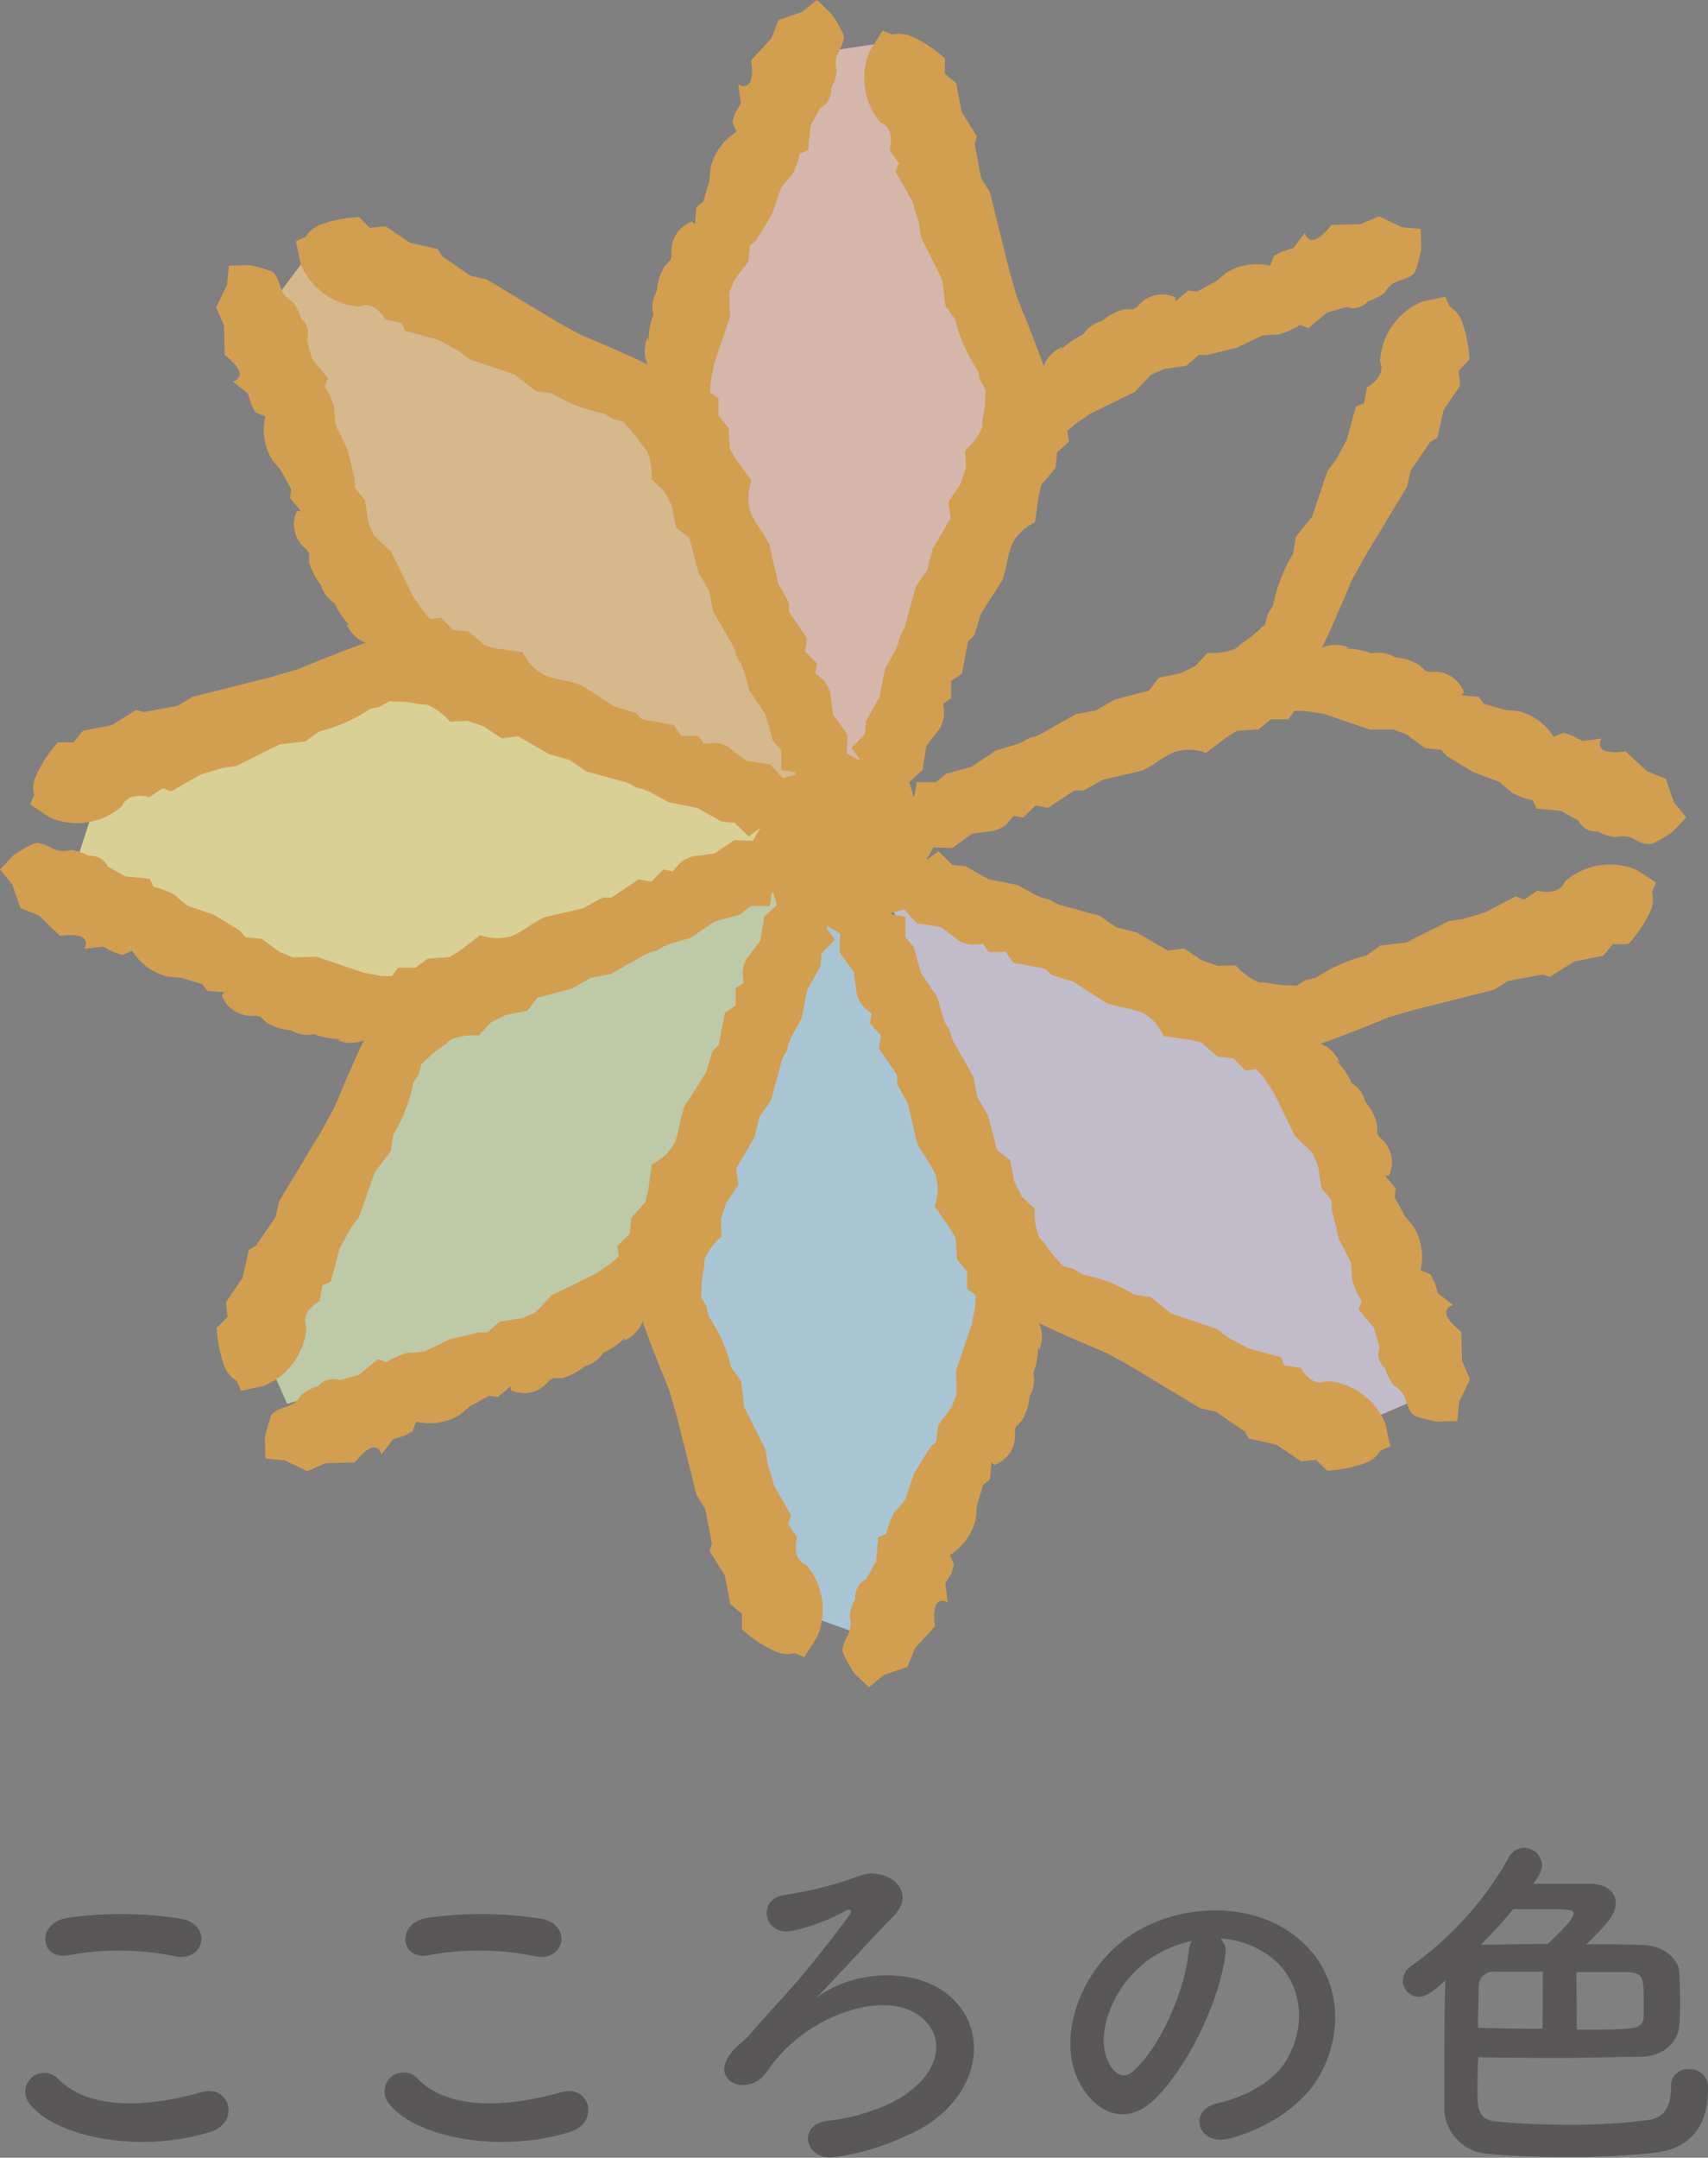 <svg xmlns="http://www.w3.org/2000/svg" viewBox="0 0 158.65 200.32">
  <rect x="0" y="0" width="158.65" height="200.32" fill="#808080" stroke="none"/>
  <defs>
    <style>
      .a {
        opacity: 0.7;
      }

      .b {
        fill: #fff2a0;
      }

      .c {
        fill: #bae2f8;
      }

      .d {
        fill: #dcd5e9;
      }

      .e {
        fill: #d8e8b9;
      }

      .f {
        fill: #f8cdbc;
      }

      .g {
        fill: #fad092;
      }

      .h {
        fill: #f5ac3c;
      }

      .i {
        fill: #595757;
      }
    </style>
  </defs>
  <title>アセット 10</title>
  <g>
    <g class="a">
      <polygon class="b" points="9.5 72.58 39.93 60.96 75.73 75.74 37.37 94.88 6.88 80.68 9.5 72.58"/>
      <polygon class="c" points="72.34 149.02 61.63 118.25 77.47 82.91 95.46 121.83 80.35 151.88 72.34 149.02"/>
      <polygon class="d" points="123.28 133.49 94.48 118.26 81.99 81.6 121.67 97.83 131.1 130.13 123.28 133.49"/>
      <polygon class="e" points="23.24 122.55 38.2 93.61 74.75 80.8 58.88 120.62 26.67 130.33 23.24 122.55"/>
      <polygon class="f" points="75.81 4.91 62.89 37.57 79.66 74 97.17 35.56 81.9 4.01 75.81 4.91"/>
      <polygon class="g" points="24.29 29.45 38.15 61.72 75.73 75.74 61.05 36.13 27.97 24.53 24.29 29.45"/>
      <g>
        <path class="h" d="M83.52,3.17c.13.31,0,.8-.35,1.5a2.41,2.41,0,0,0-.26,1.9,4.25,4.25,0,0,1-.54,1.67,1.79,1.79,0,0,1-1,1.79l-.9,1.65-.21,2.24-.76.33a7.65,7.65,0,0,1-.74,2c-.13.12-.48.5-1,1.16l-.84,2.43-1.47,2.43-.59.52-.16,1.5L73.39,26l-.47,1.19L73,29.43l-1.47,4.31-.33,1.75-.05.92.78.57,0,1.62.93,1.13.14,2,.61,1L75,44.62a4.45,4.45,0,0,0-.06,3,10.6,10.6,0,0,0,.87,1.51,10.14,10.14,0,0,1,.84,1.44l.83,3.59,1,1.83v.81l1.7,2.5-.22,1.17,1.12,1.14-.16.88.56.47a2.42,2.42,0,0,1,.65.89l.16.38.29,2.12,1.33,1.85-.06,1.74,1.07.61.23.53a8.52,8.52,0,0,1,1,4.66,3.86,3.86,0,0,1-2.58,2.59L81.28,75l-1.62-1.9L79,71.68l-1.24-.19V69.68l-.78-.92-.67-2.4-1.5-2.24-.59-2L74,61.6a4,4,0,0,1-.34-.57,2.34,2.34,0,0,1-.15-.57c-.09-.2-.15-.35-.2-.45L71.4,56.69l-.34-1.84-1-1.72-.85-3.22L68,49l-.4-2-.7-1.4-1.19-1.11a6.25,6.25,0,0,0-.31-2.38,1.36,1.36,0,0,0-.44-.62l-.89-1.23-1-1.1-1-.28-.74-.48a14.6,14.6,0,0,1-4.85-1.87l-1.54-.24L53,34.77,48.8,33.35l-1.06-.8-1.86-1-3.06-.84L42.5,30,41,29.68c-.74-1.18-1.54-1.58-2.4-1.21a6.4,6.4,0,0,1-5.47-3.94l-.46-2.14.91-.39a2.77,2.77,0,0,1,1.47-1.17,12.09,12.09,0,0,1,3.48-.68l1,1L41,21l2.28,1.54,2.59.59.37.65,2.66,1.82,1.5.34,6.64,4,2.11,1.16c2.63,1.09,4.69,2,6.2,2.73l-.1-.23a3.17,3.17,0,0,1,.1-2.29l.09.41a6.71,6.71,0,0,1,.44-2.52A2.93,2.93,0,0,1,66.2,27a5.31,5.31,0,0,1,.73-2.29l.55-.6.1-.4a2.91,2.91,0,0,1,1.88-3.14l.28.24.13-1.58c.54-.41.76-.6.66-.55.22-.76.4-1.37.55-1.86l.11-1.21a5.39,5.39,0,0,1,2.41-3.37l-.39-.91.27-.84L74,9.6l-.23-1.78a.76.76,0,0,0,.77.11c.45-.19.6-1,.43-2.34l1.85-2,.69-1.73,2.19-.76L81.08,0l1.36,1.3A12.53,12.53,0,0,1,83.52,3.17Z" transform="translate(-5.19)"/>
        <path class="h" d="M30.38,25.18c.3.12.58.55.81,1.3A2.39,2.39,0,0,0,32.36,28a4.42,4.42,0,0,1,.79,1.56,1.79,1.79,0,0,1,.54,2l.52,1.81,1.44,1.73-.3.77a7.54,7.54,0,0,1,.9,2c0,.17,0,.69.1,1.54l1.12,2.32.67,2.75,0,.78.95,1.18.32,2.09.51,1.17,1.61,1.54,2,4.08,1,1.47.61.69,1-.15,1.14,1.16,1.45.14,1.52,1.31,1.13.28,2.36.32a4.52,4.52,0,0,0,2.07,2.16,11.5,11.5,0,0,0,1.69.45,11.84,11.84,0,0,1,1.61.42l3.12,2,2,.61.57.58,3,.56.67,1,1.6,0,.5.73.74-.06a2.42,2.42,0,0,1,1.09.17l.38.15,1.7,1.3,2.25.37,1.18,1.27,1.2-.32.53.21a8.46,8.46,0,0,1,4,2.6c.62.92.62,2.14,0,3.66l-3.94-.78-2.49-.2-1.48-.51-1,.75-1.29-1.27-1.2-.11L69.93,75l-2.64-.52-1.82-1-.54-.22a3.68,3.68,0,0,1-.64-.16,3.52,3.52,0,0,1-.51-.29l-.45-.19-3.68-1-1.54-1.06L56.18,70,53.3,68.35l-1.5.2-1.69-1.12-1.48-.51L47,67a5.94,5.94,0,0,0-1.9-1.47,1.29,1.29,0,0,0-.75-.13l-1.5-.24-1.49-.06-.91.52-.88.19a14.62,14.62,0,0,1-4.74,2.1l-1.26.92-2.42.28-4,2-1.32.19-2,.61-2.76,1.56-.76-.3L19.08,74c-1.36-.3-2.21,0-2.56.85a6.38,6.38,0,0,1-6.65,1.07L8,74.7l.36-.92a2.74,2.74,0,0,1,.22-1.86,11.7,11.7,0,0,1,2-3l1.44,0,.87-1.08,2.7-.52,2.25-1.41.72.2,3.17-.6,1.3-.81,7.5-1.89,2.32-.68q3.93-1.62,6.31-2.46l-.23-.09a3.07,3.07,0,0,1-1.55-1.68l.35.23A7.18,7.18,0,0,1,36.27,56,2.92,2.92,0,0,1,35,54.29a5.39,5.39,0,0,1-1.1-2.12l0-.81L33.66,51a2.9,2.9,0,0,1-.89-3.55l.37,0-1-1.21c.09-.68.12-1,.08-.86-.38-.68-.69-1.25-.92-1.7l-.79-.93a5.41,5.41,0,0,1-.67-4.09l-.92-.37-.4-.78-.31-1-1.42-1.1a.75.75,0,0,0,.62-.46c.19-.46-.26-1.12-1.35-2L26,30.25l-.73-1.71,1-2.09.18-1.79,1.88-.05A12.23,12.23,0,0,1,30.38,25.18Z" transform="translate(-5.19)"/>
        <path class="h" d="M8.36,78.31c.31-.13.81,0,1.5.35a2.42,2.42,0,0,0,1.91.26,4.21,4.21,0,0,1,1.66.54,1.79,1.79,0,0,1,1.79,1l1.65.91,2.24.21.33.76a7.65,7.65,0,0,1,2,.74c.12.13.51.47,1.16,1l2.43.84,2.43,1.47L28,87l1.5.16,1.7,1.24,1.2.48,2.22-.06,4.31,1.47,1.75.33.92,0,.57-.78,1.62,0L44.92,89l2-.14,1-.61,1.89-1.44a4.51,4.51,0,0,0,3,.06A10.07,10.07,0,0,0,54.31,86a12.47,12.47,0,0,1,1.44-.85l3.59-.82,1.83-1H62l2.51-1.7,1.17.22,1.13-1.12.88.16.47-.56a2.42,2.42,0,0,1,.89-.65l.38-.16,2.12-.29L73.39,78l1.73.06.62-1.07.53-.23a8.49,8.49,0,0,1,4.65-1c1.08.21,1.94,1.08,2.59,2.58l-3.34,2.23-1.9,1.62-1.4.69-.18,1.24H74.88l-.93.78-2.4.67-2.23,1.5-2,.59-.53.22a4,4,0,0,1-.57.34,3,3,0,0,1-.56.15l-.46.2-3.32,1.87-1.83.34-1.73,1-3.22.85-.92,1.2-2,.4-1.4.7-1.11,1.19a6.49,6.49,0,0,0-2.38.3,1.36,1.36,0,0,0-.62.45l-1.23.89-1.09,1-.29,1-.48.74a14.6,14.6,0,0,1-1.87,4.85l-.24,1.54L40,108.82,38.54,113l-.8,1.06-1,1.86L35.9,119l-.76.32-.27,1.47c-1.18.74-1.58,1.54-1.21,2.4a6.37,6.37,0,0,1-3.94,5.46l-2.13.47-.4-.91A2.77,2.77,0,0,1,26,126.75a12.09,12.09,0,0,1-.68-3.48l1-1-.14-1.37,1.54-2.28.59-2.59.65-.37L30.78,113l.35-1.5,4-6.64,1.15-2.11c1.09-2.63,2-4.69,2.73-6.2l-.23.1a3.17,3.17,0,0,1-2.29-.1l.42-.09A6.77,6.77,0,0,1,34.35,96a2.88,2.88,0,0,1-2.12-.35,5.1,5.1,0,0,1-2.29-.72l-.59-.55-.4-.1a2.91,2.91,0,0,1-3.15-1.88l.24-.28L24.46,92c-.41-.54-.6-.76-.55-.66l-1.86-.55-1.21-.11a5.39,5.39,0,0,1-3.37-2.41l-.91.39-.83-.27-.94-.5L13,88.08a.76.76,0,0,0,.12-.77c-.2-.45-1-.6-2.35-.43L8.82,85l-1.73-.69-.76-2.19-1.14-1.4,1.3-1.36A12.53,12.53,0,0,1,8.36,78.31Z" transform="translate(-5.19)"/>
        <path class="h" d="M30.37,131.45c.12-.3.56-.58,1.3-.81a2.42,2.42,0,0,0,1.53-1.17,4.42,4.42,0,0,1,1.56-.79,1.79,1.79,0,0,1,2-.54l1.8-.52,1.73-1.45.77.31a7.54,7.54,0,0,1,2-.9c.17,0,.69,0,1.54-.1l2.32-1.12,2.75-.67.79,0,1.17-1,2.09-.32,1.18-.51,1.53-1.61,4.09-2,1.47-1,.68-.61-.15-.95,1.16-1.14.14-1.45,1.32-1.52.27-1.14.32-2.35a4.52,4.52,0,0,0,2.16-2.07,11.5,11.5,0,0,0,.45-1.69,11.44,11.44,0,0,1,.42-1.61l2-3.12.61-2,.58-.57.57-3,1-.67v-1.6l.73-.51-.06-.73a2.42,2.42,0,0,1,.17-1.09l.15-.38,1.3-1.7.37-2.25L77.36,84,77,82.84l.21-.54a8.63,8.63,0,0,1,2.6-4c.92-.62,2.14-.62,3.66,0l-.78,3.94-.2,2.48L82,86.23l.74,1L81.5,88.52l-.1,1.2L80.17,91.9l-.52,2.64-1,1.82-.21.53a4.88,4.88,0,0,1-.17.65A2.44,2.44,0,0,1,78,98l-.19.46-1,3.68-1.06,1.53-.5,1.94-1.68,2.88.2,1.5-1.12,1.68-.5,1.49.06,1.63a5.94,5.94,0,0,0-1.47,1.9,1.36,1.36,0,0,0-.12.75l-.25,1.5-.06,1.48.52.92.19.88a14.41,14.41,0,0,1,2.1,4.74l.92,1.26.28,2.42,2,4,.19,1.32.61,2,1.56,2.76-.3.76.84,1.23c-.3,1.36,0,2.21.85,2.56A6.36,6.36,0,0,1,81.07,152l-1.17,1.84-.92-.36a2.76,2.76,0,0,1-1.87-.22,11.7,11.7,0,0,1-3-2l0-1.44-1.07-.87-.53-2.7L71.11,144l.2-.72-.6-3.17-.81-1.3L68,131.28,67.33,129q-1.62-3.93-2.45-6.31l-.1.23a3.07,3.07,0,0,1-1.68,1.55l.23-.35a6.93,6.93,0,0,1-2.1,1.47,3,3,0,0,1-1.74,1.26,5.54,5.54,0,0,1-2.13,1.1l-.81,0-.36.22a2.9,2.9,0,0,1-3.55.89l0-.37-1.21,1c-.67-.09-1-.12-.86-.08-.68.38-1.25.69-1.7.92l-.93.79a5.41,5.41,0,0,1-4.09.67l-.37.92-.78.4-1,.31-1.1,1.42a.73.73,0,0,0-.46-.62c-.46-.19-1.11.26-2,1.35l-2.7.07-1.71.74-2.09-1-1.79-.18-.05-1.88A13.23,13.23,0,0,1,30.37,131.45Z" transform="translate(-5.19)"/>
        <path class="h" d="M83.5,153.47c-.13-.31,0-.81.35-1.5a2.42,2.42,0,0,0,.26-1.91,4.37,4.37,0,0,1,.54-1.66,1.78,1.78,0,0,1,1-1.79l.91-1.65.2-2.24.76-.33a7.65,7.65,0,0,1,.74-2c.13-.12.48-.51,1-1.16l.84-2.43,1.48-2.43.58-.52.16-1.5,1.25-1.71.47-1.19L94,127.21l1.47-4.31.33-1.76,0-.92-.78-.56,0-1.62-.93-1.13-.14-2-.61-1L92,112a4.45,4.45,0,0,0,.06-3,10.07,10.07,0,0,0-.87-1.51,10.74,10.74,0,0,1-.84-1.44l-.83-3.59-1-1.83v-.82l-1.71-2.5.22-1.17L86,95l.16-.88-.56-.48a2.3,2.3,0,0,1-.65-.88l-.16-.38-.29-2.13-1.33-1.85.06-1.73-1.07-.62-.23-.53c-.86-2-1.19-3.57-1-4.65a3.84,3.84,0,0,1,2.58-2.59l2.23,3.33,1.62,1.91.69,1.4,1.24.18V87l.78.93.67,2.4,1.5,2.23.59,2c0,.1.12.27.22.53a4,4,0,0,1,.34.57,2,2,0,0,1,.15.56c.09.21.15.36.2.46L95.62,100l.34,1.83,1,1.72.85,3.23,1.2.92.4,2,.7,1.41,1.19,1.11a6.25,6.25,0,0,0,.31,2.38,1.36,1.36,0,0,0,.44.62l.89,1.23,1,1.09,1,.28.75.49a14.65,14.65,0,0,1,4.84,1.87l1.54.24,1.9,1.52,4.21,1.42,1.06.8,1.86,1,3.06.84.32.76L126,127c.74,1.17,1.54,1.58,2.4,1.21a6.4,6.4,0,0,1,5.47,3.94l.46,2.13-.91.39a2.68,2.68,0,0,1-1.47,1.17,11.7,11.7,0,0,1-3.48.69l-1.05-1-1.37.14-2.28-1.54-2.59-.59-.37-.65-2.66-1.82-1.5-.35-6.64-4-2.11-1.15q-3.93-1.64-6.2-2.73l.1.23a3.09,3.09,0,0,1-.1,2.28l-.09-.41a6.8,6.8,0,0,1-.44,2.53,2.93,2.93,0,0,1-.34,2.12,5.31,5.31,0,0,1-.73,2.29l-.55.59-.1.4A2.9,2.9,0,0,1,97.56,136l-.28-.24-.13,1.58c-.54.41-.76.6-.66.55-.22.75-.4,1.37-.55,1.85L95.83,141a5.39,5.39,0,0,1-2.41,3.37l.39.91-.27.83L93,147l.23,1.79a.74.74,0,0,0-.77-.12c-.45.2-.6,1-.43,2.34l-1.85,2-.69,1.73-2.19.76-1.4,1.14-1.36-1.3A13.06,13.06,0,0,1,83.5,153.47Z" transform="translate(-5.19)"/>
        <path class="h" d="M136.64,131.46c-.3-.12-.57-.56-.81-1.3a2.36,2.36,0,0,0-1.17-1.53,4.42,4.42,0,0,1-.79-1.56,1.82,1.82,0,0,1-.54-2l-.52-1.8-1.44-1.73.3-.77a7.54,7.54,0,0,1-.9-2c0-.17,0-.69-.1-1.55L129.55,115l-.67-2.75,0-.79-.95-1.18-.32-2.08-.51-1.18-1.61-1.53-2-4.09-1-1.47-.61-.68-1,.15-1.14-1.16-1.45-.14-1.52-1.32-1.13-.27-2.36-.32A4.52,4.52,0,0,0,111.28,94a11.5,11.5,0,0,0-1.69-.45,11.84,11.84,0,0,1-1.61-.42l-3.12-2-2-.61-.57-.58-3-.57-.67-1h-1.6l-.5-.74-.74.07a2.42,2.42,0,0,1-1.09-.17l-.38-.15-1.7-1.3-2.25-.37-1.18-1.27-1.2.32-.53-.21a8.61,8.61,0,0,1-4-2.6,3.84,3.84,0,0,1,0-3.66l3.94.78,2.49.2,1.48.5,1-.74,1.29,1.27,1.2.1,2.18,1.23,2.64.52,1.82,1,.54.21a3.56,3.56,0,0,1,.64.17,2.78,2.78,0,0,1,.51.29l.45.19,3.68,1,1.54,1.06,1.93.5,2.88,1.68,1.5-.2,1.69,1.12,1.48.5,1.63-.06a6.05,6.05,0,0,0,1.9,1.47,1.36,1.36,0,0,0,.75.12l1.5.25,1.49.06.91-.53.88-.18a14.41,14.41,0,0,1,4.74-2.1l1.26-.92,2.42-.28,4-2,1.32-.19,2-.61L146,83.21l.76.31,1.23-.84c1.36.3,2.21,0,2.56-.85a6.4,6.4,0,0,1,6.65-1.08L159,81.93l-.36.92a2.81,2.81,0,0,1-.21,1.87,11.88,11.88,0,0,1-2,2.94l-1.44,0-.87,1.07-2.7.53-2.25,1.41-.72-.2-3.17.6-1.3.81-7.5,1.89-2.32.68q-3.93,1.62-6.31,2.45l.23.1a3.07,3.07,0,0,1,1.55,1.68l-.35-.23a6.93,6.93,0,0,1,1.47,2.1,2.88,2.88,0,0,1,1.26,1.74,5.27,5.27,0,0,1,1.1,2.13l0,.81.21.36a2.9,2.9,0,0,1,.89,3.55l-.37,0,1,1.21c-.09.67-.12,1-.08.86.38.68.69,1.25.93,1.7l.78.93a5.41,5.41,0,0,1,.67,4.09l.92.37.4.78.31,1,1.42,1.1a.73.73,0,0,0-.62.46c-.19.46.26,1.11,1.35,2l.08,2.7.73,1.71-1,2.09-.18,1.79-1.88.05A13.23,13.23,0,0,1,136.64,131.46Z" transform="translate(-5.19)"/>
        <path class="h" d="M158.66,78.32a2,2,0,0,1-1.5-.34,2.41,2.41,0,0,0-1.9-.26,4.42,4.42,0,0,1-1.67-.54,1.79,1.79,0,0,1-1.79-1l-1.65-.91-2.24-.2-.33-.76a7.65,7.65,0,0,1-2-.74c-.12-.13-.51-.48-1.16-1L142,71.67l-2.43-1.48-.52-.58-1.5-.16-1.7-1.25-1.2-.47-2.22,0-4.31-1.47L126.34,66l-.92,0-.57.78-1.62,0-1.13.93-2,.14-1,.61-1.89,1.44a4.39,4.39,0,0,0-3-.06,10.07,10.07,0,0,0-1.51.87,10.74,10.74,0,0,1-1.44.84l-3.59.83-1.83,1H105L102.54,75l-1.17-.22-1.14,1.12-.88-.16-.47.56a2.42,2.42,0,0,1-.89.65l-.38.16-2.12.29-1.86,1.33-1.73-.07-.62,1.08-.53.23c-2,.86-3.57,1.19-4.65,1a3.86,3.86,0,0,1-2.59-2.58l3.34-2.24,1.9-1.61,1.4-.69.19-1.24,1.8,0,.93-.77,2.4-.67,2.23-1.5,2-.59.53-.23a3.77,3.77,0,0,1,.57-.33,2,2,0,0,1,.56-.15l.46-.2,3.32-1.88,1.83-.33,1.73-1,3.22-.85.92-1.2,2-.4,1.4-.7,1.11-1.19a6.25,6.25,0,0,0,2.38-.31,1.43,1.43,0,0,0,.62-.44l1.23-.89,1.1-1,.28-1,.48-.75a14.65,14.65,0,0,1,1.87-4.84l.24-1.54,1.52-1.9,1.42-4.21.8-1.06,1-1.86.84-3.06.76-.33.27-1.46c1.18-.74,1.58-1.55,1.21-2.4A6.38,6.38,0,0,1,137.3,28l2.14-.46.39.91A2.77,2.77,0,0,1,141,29.89a12,12,0,0,1,.68,3.47l-1,1.06.14,1.37-1.54,2.28-.59,2.59-.65.36-1.82,2.67-.34,1.5-4,6.64-1.16,2.11q-1.64,3.93-2.73,6.2l.23-.1a3.11,3.11,0,0,1,2.29.1l-.41.08a7,7,0,0,1,2.52.45,2.93,2.93,0,0,1,2.12.34,5.31,5.31,0,0,1,2.29.73l.59.55.41.1a2.9,2.9,0,0,1,3.14,1.88l-.24.28,1.58.13c.41.54.6.76.55.66l1.86.55,1.21.11a5.39,5.39,0,0,1,3.37,2.41l.91-.39.83.27.94.5,1.78-.23a.78.78,0,0,0-.12.77c.2.45,1,.6,2.35.43l2,1.85,1.73.69.76,2.19,1.14,1.39-1.3,1.37A11.53,11.53,0,0,1,158.66,78.32Z" transform="translate(-5.19)"/>
        <path class="h" d="M136.65,25.19c-.12.3-.56.57-1.3.81a2.38,2.38,0,0,0-1.53,1.16,4.28,4.28,0,0,1-1.56.8,1.8,1.8,0,0,1-2,.54l-1.81.52-1.73,1.44-.77-.3a7.54,7.54,0,0,1-2,.9c-.17,0-.69,0-1.54.1l-2.32,1.12-2.75.67-.79,0-1.17,1-2.09.32-1.18.51-1.53,1.61-4.08,2-1.47,1-.69.61.15,1L103.38,42l-.14,1.45L101.92,45l-.27,1.13-.32,2.36a4.52,4.52,0,0,0-2.16,2.07,11.5,11.5,0,0,0-.45,1.69,11.84,11.84,0,0,1-.42,1.61l-2,3.12-.61,2-.58.57-.57,3-1,.67v1.6l-.73.5.06.74a2.38,2.38,0,0,1-.17,1.08l-.15.39-1.3,1.7-.37,2.25L89.66,72.6,90,73.8l-.21.53a8.61,8.61,0,0,1-2.6,4,3.84,3.84,0,0,1-3.66,0l.78-3.94.2-2.49.5-1.48-.74-1,1.27-1.29.1-1.2,1.23-2.18.52-2.64,1-1.82c0-.1.11-.28.22-.54a3.68,3.68,0,0,1,.16-.64,2.78,2.78,0,0,1,.29-.51c.09-.2.15-.35.19-.46l1-3.67,1.06-1.54L91.8,51l1.68-2.88-.2-1.5,1.12-1.69.51-1.48-.07-1.63a6.05,6.05,0,0,0,1.47-1.9,1.28,1.28,0,0,0,.12-.75l.25-1.5.06-1.49-.52-.92L96,34.38a14.7,14.7,0,0,1-2.1-4.75L93,28.38,92.73,26l-2-4-.19-1.32-.61-2-1.56-2.76.3-.77-.84-1.22c.3-1.36,0-2.21-.85-2.56A6.38,6.38,0,0,1,86,4.68l1.18-1.84.91.37a2.81,2.81,0,0,1,1.87.21,12.08,12.08,0,0,1,3,2l0,1.44L94,7.71l.52,2.7,1.41,2.25-.2.72.6,3.17.81,1.3L99,25.35l.68,2.32q1.62,3.93,2.46,6.31l.09-.24a3.1,3.1,0,0,1,1.68-1.54l-.23.35a6.6,6.6,0,0,1,2.1-1.47,2.88,2.88,0,0,1,1.74-1.26,5.37,5.37,0,0,1,2.13-1.11l.81,0,.36-.21a2.9,2.9,0,0,1,3.55-.89l0,.36,1.21-1c.67.09,1,.12.86.07l1.7-.92.93-.78a5.37,5.37,0,0,1,4.09-.67l.37-.92.78-.4,1-.31,1.1-1.43a.75.75,0,0,0,.46.63c.46.18,1.11-.27,2-1.35l2.7-.08,1.71-.73,2.09,1,1.79.18.05,1.88A13.23,13.23,0,0,1,136.65,25.19Z" transform="translate(-5.19)"/>
      </g>
    </g>
    <g>
      <path class="i" d="M7.82,195.15A1.76,1.76,0,0,1,10.59,193c2.84,2.91,8.25,2.67,13.29,1.24,2.77-.77,3.58,2.84.87,3.67C18.14,200,10.12,198.39,7.82,195.15Zm3.74-13.63c-2.64.51-3.08-3-.1-3.47a35.39,35.39,0,0,1,10.65.1c2.81.6,2.07,4-.63,3.47A25.64,25.64,0,0,0,11.56,181.52Z" transform="translate(-5.19)"/>
      <path class="i" d="M41.22,195.15A1.76,1.76,0,0,1,44,193c2.84,2.91,8.25,2.67,13.3,1.24,2.77-.77,3.57,2.84.87,3.67C51.54,200,43.52,198.39,41.22,195.15ZM45,181.52c-2.64.51-3.07-3-.1-3.47a35.46,35.46,0,0,1,10.66.1c2.8.6,2.07,4-.64,3.47A25.64,25.64,0,0,0,45,181.52Z" transform="translate(-5.19)"/>
      <path class="i" d="M93.43,185.33c4.14,3.64,2.37,10.32-4.18,13a22.72,22.72,0,0,1-6.58,1.94c-2.67.36-3.5-3-.63-3.38a18.14,18.14,0,0,0,6-1.7c3.94-2,5-5.18,3.4-7.22-2.83-3.67-10.25-1.3-13.89,2.91-1.17,1.34-.53.74-1.37,1.74-1.64,2-5.11.6-3.11-2,.67-.87.87-.7,2.14-2.17,1.57-1.81,1.87-2.07,3.58-4s4.1-5,5.34-6.71c.27-.37,0-.57-.3-.4a17.87,17.87,0,0,1-5,1.9c-2.71.63-3.47-3.07-.6-3.34a35.51,35.51,0,0,0,5.64-1.34c1.84-.66,2-.73,2.94-.56,1.81.3,3.14,2.07,1.41,3.84-2.24,2.3-5.18,5.58-7.25,7.68C84.38,182.83,90.32,182.59,93.43,185.33Z" transform="translate(-5.19)"/>
      <path class="i" d="M119,181.52c-.53,4.25-3.54,10.56-6.74,13.53-2.57,2.37-5.38,1.07-6.85-1.8-2.1-4.14.13-10.36,4.61-13.46,4.11-2.84,10.22-3.31,14.43-.77,5.18,3.11,6,9.25,3.11,14-1.57,2.57-4.85,4.64-8.15,5.51-2.94.77-4-2.61-1.11-3.27,2.54-.57,5.11-2,6.22-3.75,2.37-3.74,1.47-8.11-1.84-10.22a8.71,8.71,0,0,0-4.14-1.33A1.68,1.68,0,0,1,119,181.52Zm-7.41.64c-3.11,2.4-4.78,6.85-3.37,9.42.5,1,1.37,1.47,2.2.73,2.51-2.2,4.84-7.51,5.18-11.12a2.31,2.31,0,0,1,.3-1A11.13,11.13,0,0,0,111.57,182.16Z" transform="translate(-5.19)"/>
      <path class="i" d="M142.43,194.05c0,1.57,0,2.77,1.78,2.91,2.13.2,4.47.3,6.78.3a54.77,54.77,0,0,0,7.28-.44c1.83-.23,2.14-1.7,2.14-3.2a1.49,1.49,0,0,1,1.63-1.51,1.66,1.66,0,0,1,1.81,1.47c0,1.51,0,5.71-5,6.28a75.11,75.11,0,0,1-8.11.4c-2.64,0-5.22-.1-7.25-.3a4.3,4.3,0,0,1-4.14-4.51v-2.7c0-3,0-6.52.1-8.89-1.47,1.34-2,1.51-2.48,1.51a1.48,1.48,0,0,1-1.47-1.51,1.7,1.7,0,0,1,.81-1.37,30.76,30.76,0,0,0,9-10,1.62,1.62,0,0,1,1.44-.94,1.68,1.68,0,0,1,1.67,1.57c0,.3,0,.64-.8,1.77.93,0,2,0,3,0s1.91,0,2.44,0c1.47.07,2.21.84,2.21,1.8s-.7,1.87-2.74,3.81c1.67,0,3.41,0,5.11.07,2,0,3.44,1.2,3.54,2.57,0,.5.07,1.44.07,2.37s0,1.87-.07,2.44c-.1,1.64-1.47,3-3.71,3s-4.57.1-6.91.1c-2.67,0-5.38,0-8.05-.07C142.43,191.88,142.43,193.11,142.43,194.05Zm6.08-11c-1.57,0-3.07,0-4.47,0a1.35,1.35,0,0,0-1.5,1.2c0,.84-.07,3.11-.07,4,2,.07,4,.1,6,.1Zm2.84-5.41c0-.33-.26-.4-2.67-.4-.93,0-2,0-2.94,0a40.21,40.21,0,0,1-3,3.3c.1,0,.17,0,.27,0,1.83,0,3.84-.07,5.94-.07C151.05,178.55,151.35,177.88,151.35,177.68Zm.3,10.79c5.62,0,6.08,0,6.22-1.23,0-.27,0-.74,0-1.24,0-2.3,0-2.84-1.57-2.87s-3,0-4.68,0Z" transform="translate(-5.19)"/>
    </g>
  </g>
</svg>
